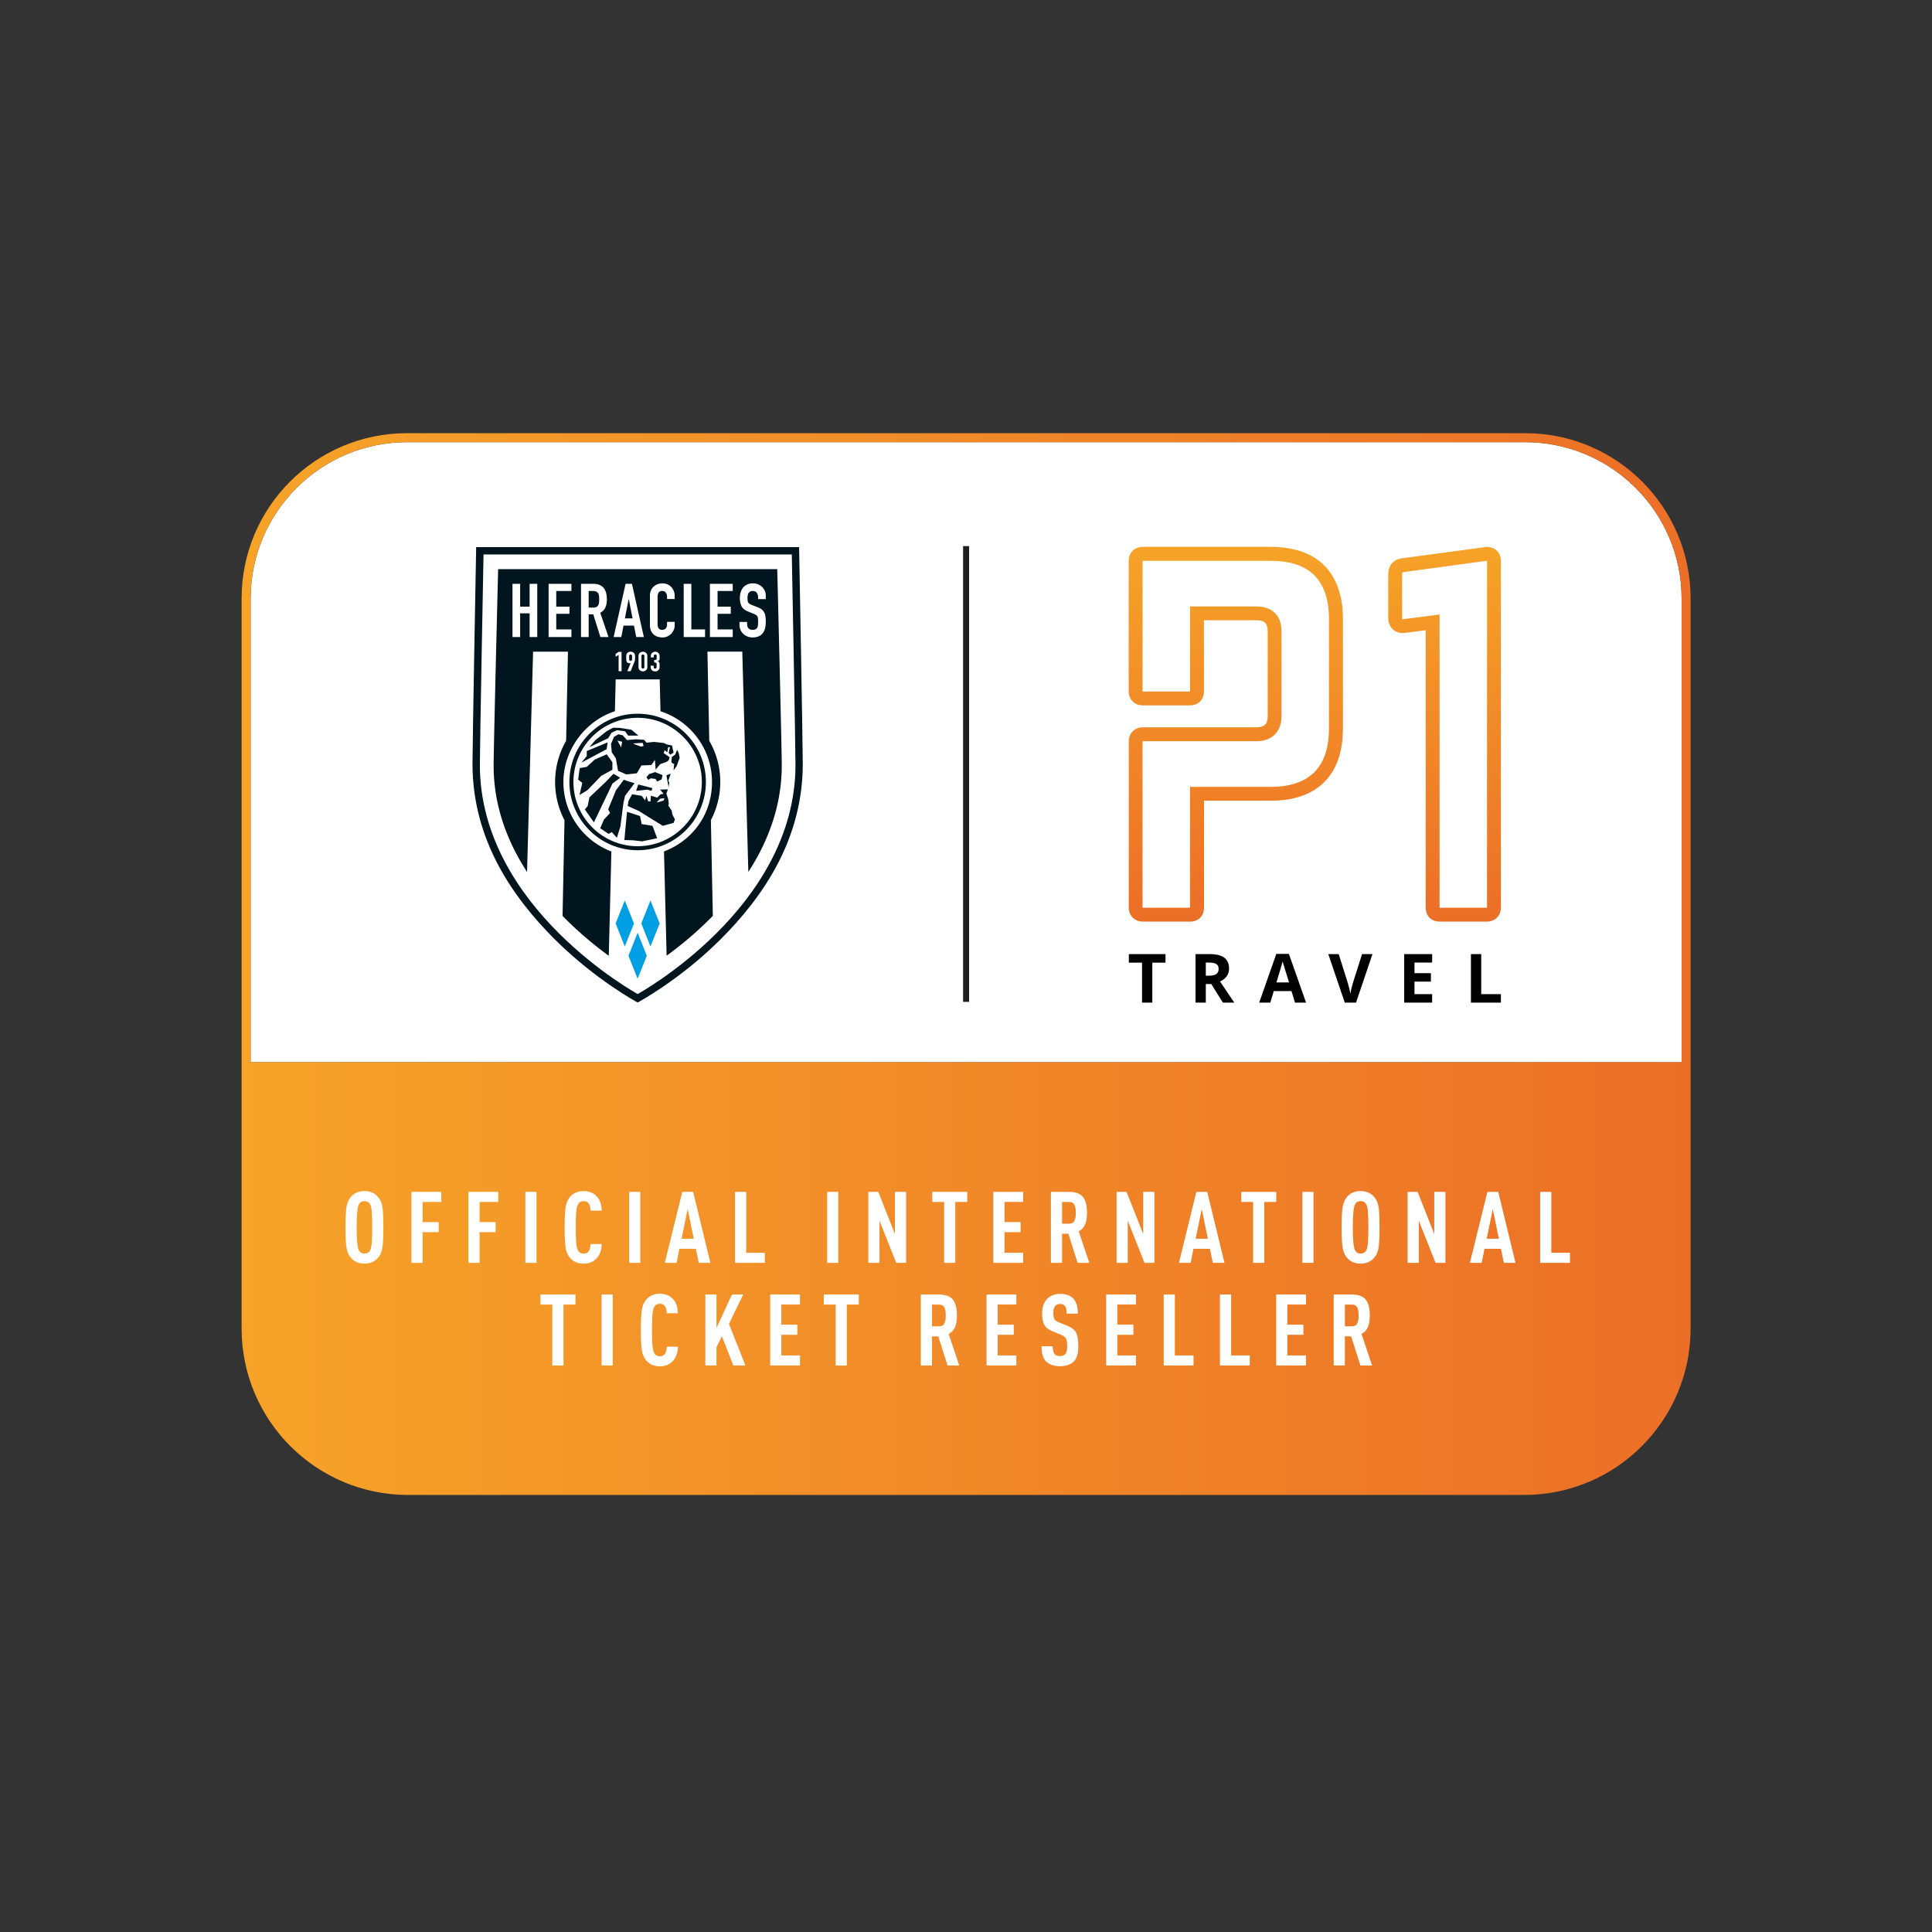 <svg xmlns="http://www.w3.org/2000/svg" xmlns:xlink="http://www.w3.org/1999/xlink" id="a" viewBox="0 0 800 800"><rect x="0" y="0" width="800" height="800" fill="#333333" stroke="none"/><defs><linearGradient id="b" x1="598.16" x2="598.16" y1="225.46" y2="378.66" gradientUnits="userSpaceOnUse"><stop offset="0" stop-color="#f6a328"/><stop offset="1" stop-color="#ec6f27"/></linearGradient><linearGradient xlink:href="#b" id="c" x1="511.7" x2="511.7" y1="225.46" y2="378.66"/><linearGradient xlink:href="#b" id="d" x1="100.04" x2="700.04" y1="399.2" y2="399.2"/><style>.e{fill:url(#d)}.f{fill:url(#c)}.g{fill:url(#b)}.h{stroke:#1d1d1b;stroke-miterlimit:10;stroke-width:2.49px}.h,.i{fill:#fff}.j{fill:#00151d}.k{fill:#009ee2;fill-rule:evenodd}</style></defs><path d="M103.78 247.83c0-35.69 29.04-64.73 64.73-64.73h463.08c35.69 0 64.73 29.04 64.73 64.73v192.03H103.78V247.83Z" class="i"/><path d="M400.04 226.13v188.72" class="h"/><g><g><path d="M617.12 226.62a6.54 6.54 0 0 0-1.49-.17l-9.03 1.22-9.02 1.22-7.72 1.04-8.91 1.2c-1.46.13-2.69.57-3.66 1.29-1.14.85-1.91 2.08-2.25 3.63-.13.58-.2 1.2-.2 1.86v17.93c0 1.1.22 2.1.62 2.96.94 2.05 2.9 3.33 5.39 3.33.4 0 .81-.03 1.16-.09l8.34-1.08v114.78c0 1.71.54 3.13 1.49 4.15 1.02 1.09 2.53 1.72 4.37 1.72h19.42c3.45 0 5.86-2.41 5.86-5.86V232.31c0-2.93-1.74-5.1-4.37-5.69Zm-1.38 40.33V375.88H596.1V254.45l-14.89 1.92c-.22.03-.45.03-.55.02-.03-.09-.07-.26-.07-.54v-17.93c0-.66.13-.88.13-.88s.19-.13.77-.18l1.68-.23 7.72-1.05 9.03-1.23 15.83-2.15V266.93Z" class="g"/><path d="M555.02 246.71c-1.28-5.48-3.75-9.9-7.33-13.21-1.51-1.4-3.23-2.59-5.13-3.58-2.59-1.34-5.53-2.3-8.82-2.87-2.32-.4-4.8-.61-7.46-.61h-53.05c-3.45 0-5.86 2.41-5.86 5.86v53.92c0 3.3 2.21 5.65 5.43 5.84.14 0 .29.02.44.02h19.43c3.56 0 5.86-2.3 5.86-5.86v-29.38h21.79c1.56 0 2.58.29 3.26.79.78.58 1.11 1.44 1.26 2.5.06.4.09.83.09 1.31v35.11c0 1.85-.49 3.13-1.45 3.82-.05.03-.1.07-.15.11l-.33.15c-.1.05-.2.1-.36.19-.04 0-.07.02-.11.02-.12.03-.25.05-.33.08-.13.03-.26.07-.39.1-.06.02-.12.04-.13.04-.42.06-.87.1-1.34.1h-47.08c-.27 0-.53.02-.78.05-3.03.34-5.08 2.63-5.08 5.81v68.74c0 1.67.57 3.1 1.55 4.12 1.04 1.09 2.54 1.74 4.32 1.74h19.43c3.56 0 5.86-2.3 5.86-5.86v-44.2h27.76c1.19 0 2.34-.04 3.4-.12 3.1-.22 5.95-.76 8.53-1.59 1.23-.39 2.4-.86 3.5-1.39 6.3-3.01 10.63-8.15 12.77-15.21.96-3.15 1.48-6.68 1.55-10.58 0-.3.01-.59.01-.89v-45.57c0-.61-.01-1.21-.03-1.8-.1-2.77-.43-5.33-.99-7.71Zm-4.73 34.62v20.46c0 2.65-.23 5.08-.68 7.3-1.65 8.14-6.31 13.33-13.94 15.53-1.95.56-4.08.93-6.42 1.1-.93.07-1.94.1-2.98.1h-33.51v50.06h-19.65v-68.96h47.19c.75 0 1.49-.05 2.24-.17.28-.05.54-.11.8-.19l.38-.09c.29-.06.57-.13.86-.24.27-.1.51-.22.75-.34l.25-.12c.29-.13.57-.27.85-.44.14-.09.26-.18.38-.28 1.77-1.27 3.83-3.76 3.83-8.48v-35.11c0-.75-.05-1.45-.14-2.12-.34-2.43-1.33-4.38-2.87-5.77-1.45-1.31-3.39-2.12-5.73-2.37-.52-.05-1.05-.08-1.6-.08h-27.53v35.24h-19.65v-54.14h53.16c.77 0 1.52.03 2.26.06 3.89.2 7.26.93 10.11 2.19 1.87.83 3.53 1.88 4.95 3.15 3.61 3.25 5.77 7.95 6.46 14.08.16 1.44.25 2.95.25 4.54v25.11Z" class="f"/></g><g><path d="M477.15 415.17h-4.26v-16.55h-5.46v-3.55h15.18v3.55h-5.46v16.55ZM499.3 407.46v7.71h-4.26v-20.1h5.86c2.73 0 4.75.5 6.06 1.49 1.31.99 1.97 2.5 1.97 4.53 0 1.18-.33 2.23-.98 3.15-.65.92-1.57 1.64-2.76 2.17 3.02 4.52 4.99 7.44 5.91 8.76h-4.73l-4.8-7.71h-2.27Zm0-3.46h1.37c1.35 0 2.34-.22 2.98-.67.64-.45.96-1.15.96-2.12s-.33-1.63-.98-2.03c-.66-.4-1.67-.6-3.04-.6h-1.29v5.43ZM536.24 415.17l-1.46-4.78h-7.33l-1.46 4.78h-4.59l7.09-20.18h5.21l7.12 20.18h-4.59Zm-2.47-8.36c-1.35-4.33-2.11-6.79-2.28-7.35-.17-.57-.29-1.02-.36-1.35-.3 1.17-1.17 4.07-2.6 8.7h5.24ZM564.02 395.07h4.3l-6.83 20.1h-4.65l-6.82-20.1h4.3l3.78 11.96c.21.71.43 1.53.65 2.47.22.94.36 1.59.42 1.96.1-.84.44-2.32 1.03-4.43l3.81-11.96ZM593.02 415.17h-11.57v-20.1h11.57v3.49h-7.31v4.41h6.8v3.49h-6.8v5.18h7.31v3.52ZM609.08 415.17v-20.1h4.26v16.58h8.15v3.52h-12.41Z"/></g></g><path d="M700.04 439.85V247.83c0-37.81-30.65-68.46-68.46-68.46H168.5c-37.81 0-68.46 30.65-68.46 68.46v302.24c0 38.08 30.87 68.96 68.96 68.96h462.08c38.08 0 68.96-30.87 68.96-68.96V439.86ZM103.78 247.83c0-35.69 29.04-64.73 64.73-64.73h463.08c35.69 0 64.73 29.04 64.73 64.73v192.03H103.78V247.83Z" class="e"/><g><path d="M319.16 356.6c-6.13 11.67-14.29 21.66-22.45 29.8-16.32 16.27-32.67 25.22-32.67 25.22s-16.35-8.95-32.67-25.22c-8.16-8.14-16.33-18.13-22.45-29.8-6.13-11.66-10.22-25.01-10.22-39.85 0-7.97 1.52-87.16 1.52-87.16h127.65s1.52 79.19 1.52 87.16c0 14.83-4.09 28.18-10.22 39.85Z" class="i"/><path d="M330.9 226.55H197.17s-1.52 81.52-1.52 89.82c0 15.45 4.1 29.36 10.49 41.51 6.38 12.15 15.05 22.56 23.55 31.04 17 16.95 34.34 26.19 34.34 26.19s17.34-9.2 34.34-26.15c8.5-8.48 17.17-18.91 23.55-31.07 6.38-12.15 10.49-26.06 10.49-41.51 0-8.3-1.52-89.82-1.52-89.82Zm-11.74 130.04c-6.13 11.67-14.29 21.66-22.45 29.8-16.32 16.27-32.67 25.22-32.67 25.22s-16.35-8.95-32.67-25.22c-8.16-8.14-16.33-18.13-22.45-29.8-6.13-11.66-10.22-25.01-10.22-39.85 0-7.97 1.52-87.16 1.52-87.16h127.65s1.52 79.19 1.52 87.16c0 14.83-4.09 28.18-10.22 39.85Z" class="j"/><path d="M321.81 235.67H206.27s-1.87 74.06-1.87 81.33c0 13.54 3.73 25.72 9.33 36.37 1.4 2.66 2.91 5.23 4.51 7.69l2.5-91.21h14.44l-.76 36.91a33.961 33.961 0 0 0-4.56 17.04c0 5.7 1.4 11.08 3.89 15.82l-.81 39.64c.43.44.86.88 1.3 1.31 6.35 6.33 12.67 11.42 17.84 15.2l1.08-43.19c-11.6-4.41-19.87-15.64-19.87-28.78s8.96-25.29 21.32-29.29l.33-13.18h18.23l.33 13.18c12.36 4 21.32 15.61 21.32 29.28s-8.27 24.36-19.87 28.77l1.08 43.19c5.17-3.77 11.49-8.87 17.84-15.2.43-.43.86-.87 1.3-1.31l-.81-39.64a33.968 33.968 0 0 0 3.89-15.82c0-6.2-1.66-12.02-4.56-17.04l-.76-36.91h14.44l2.5 91.21c1.6-2.47 3.11-5.03 4.51-7.69 5.59-10.65 9.33-22.83 9.33-36.37 0-7.27-1.87-81.33-1.87-81.33Z" class="j"/><path d="m264.03 386.23-3.79 9.53 3.79 9.52 3.8-9.52-3.8-9.53zM258.71 372.86l-3.79 9.52 3.79 9.53 3.8-9.53-3.8-9.52zM269.35 372.86l-3.8 9.52 3.8 9.53 3.8-9.53-3.8-9.52z" class="k"/><path d="M264.03 295.54c-15.58 0-28.26 12.68-28.26 28.26s12.68 28.27 28.26 28.27 28.27-12.68 28.27-28.27-12.68-28.26-28.27-28.26Zm0 54.86c-14.66 0-26.59-11.93-26.59-26.59s11.93-26.59 26.59-26.59 26.59 11.93 26.59 26.59-11.93 26.59-26.59 26.59Z" class="j"/><g><path d="m275.95 321.03.91 4.91.26-1.75-.36-1.03.99-2.82-1.8.69zM272.1 323.61l1.85-.86.41-1.78-3.09-1.27-2.5.82-1.1 1.34.78 1.08 1.03-.64 1.95.23.67 1.08zM264.3 324.84l-.91 2.65 4.68-.52 1.74.52.29-1.15-2-.54-3.8-.96zM281.02 311.75l-.63-1.25-.36.78-.42 1.18-1.39.96-.24 2.14.74.73.44-.13-.25 2.87 1.28-1.85 1.25-3.39-.42-2.04zM243.27 327.18l5.69-5.93 4.62-2.52v-3.12l-2.36-3.27-4.99 2.2-.05.05-3.22 2.95-2.92.52-.64 4.77 1.72 1.34-1.15 5.01 3.3-2zM253.23 303.4l2.22-1.04 3.41.46 1.22 1.77h4.26l-2.88-2.41-4.8-.77-2.78-.08-2.74 1.48-4.63 3.68-2.43 2.85 7.76-3.67 1.39-2.27z" class="j"/><path d="m251.62 307.4-8.66 3.59.01 2.11-2.25 2.7 10.48-5.58.42-2.82zM261.13 326.47l1.64-2.16-3-.9-1.48-.54-3.24 4.39-3.22 7.86.77 1.52-2.52 2.74-1.55 3.57 3.44 2.33 1.36-.72 2.11 2.35 1.44-4.64 1.27-9.77.66-2.98 2.32-3.05zM256.84 322.05l-2.83-1.63-3.14 3.29-6.81 6.47-.7 3.53-1.18 1.48 3.75 5.33 7.69-16.09 3.22-2.38zM265.69 341.23l-.66-3.3-5.39-1.78-1.11 11.7 3.61.09 3.68.45 6.29-1.3-1.92-5.12-4.5-.74z" class="j"/><path d="m278.11 335.6-.02-.03-1.38-2.01.18-.49-.05-1.06-.17-1.18-.74-2.22.63-1.76-3.23.11 1.45 1.74-1.28.21-1.38 1.38-1.37-.45-1.23-.35-.17 2.4-.99-.1-.71-2.28-.51 1.89-1.44-1.86-3.95-.65-1.51 2.77-.33 2.06 4.68 2.13 3.96 2.47 5.88 3.63 4.49-1.22.55-1.45-1.02-1.91-.35-1.77Zm-3.33-4.11-2.68.81-.04-.21 1.29-1.37 1.8-.2-.37.97ZM277.59 312.47l1.32-.86-.44-1.96-.17-.92-2.35-.52-1.01-.54-4.11-.47-3.12.33-.99-1.19-3.3-.21-3.8.31-1.78-1.97-1.76-.42-1.83 1.05-1.24 2.95.32 3.51 1.65 2.39.94 5.21 3.36 1.5 4.42-.45 1.9-3.25 4.11-.19 1.48-2.11.3 4.03 1.91-2.31 2.6-.92.88-.62.42-1.26-2.44-1.71.3-1.23 1.16.85.36-2.09h.74l-.56 2.39.7.66Zm-20.36-2.99-1.58-2.82 1.94.47-.36 2.35Zm8.21-.32-1.49-.55-1.73-.62.54-.2 3.35-.2.39 1.3-1.05.27Z" class="j"/></g><g><path d="m256.15 271.14-1.23.84v-1.21l1.23-.84h1.23v7.99h-1.23v-6.78ZM261.14 274.56l-.02-.02s-.1.05-.19.07c-.08.02-.2.03-.33.03-.22 0-.42-.05-.6-.15-.19-.1-.33-.22-.43-.37a.803.803 0 0 1-.13-.24c-.03-.09-.06-.2-.08-.33-.02-.13-.03-.3-.04-.51 0-.21-.01-.47-.01-.78 0-.26 0-.48.01-.65 0-.17.02-.31.04-.43s.05-.21.08-.3c.04-.08.08-.17.14-.26.16-.25.38-.44.65-.57.27-.13.57-.2.91-.2s.64.07.91.21c.27.14.48.33.64.57.06.09.1.18.14.26.04.08.07.18.09.3.02.12.03.26.04.43 0 .17.01.38.01.65 0 .25 0 .45-.01.61 0 .16-.02.3-.04.42s-.04.22-.07.31c-.03.09-.06.19-.1.3l-1.62 4.02h-1.38l1.4-3.36Zm-.62-1.5c0 .17.06.31.18.42.12.1.26.16.42.16s.3-.05.42-.16c.12-.1.18-.24.18-.42v-1.48c0-.17-.06-.31-.18-.42-.12-.1-.26-.16-.42-.16s-.3.05-.42.16c-.12.1-.18.24-.18.42v1.48ZM264.39 271.58c0-.27.05-.51.15-.72.1-.21.24-.39.4-.54.17-.15.36-.26.59-.34.22-.08.45-.12.69-.12s.47.04.69.12a1.677 1.677 0 0 1 .98.88c.1.21.15.45.15.72v4.69a1.655 1.655 0 0 1-.55 1.26c-.17.15-.36.26-.58.34-.22.08-.45.12-.69.12s-.47-.04-.69-.12c-.22-.08-.42-.19-.59-.34a1.655 1.655 0 0 1-.55-1.26v-4.69Zm1.23 4.69c0 .16.06.3.17.41.11.11.26.16.43.16s.32-.05.43-.16a.55.55 0 0 0 .17-.41v-4.69c0-.16-.06-.3-.17-.41-.11-.11-.26-.16-.43-.16s-.32.05-.43.16c-.11.11-.17.25-.17.41v4.69ZM270.94 273.29c.37 0 .63-.04.77-.12.14-.08.21-.27.21-.57v-1.03c0-.16-.05-.3-.16-.4a.64.64 0 0 0-.44-.16c-.22 0-.37.06-.46.19-.09.13-.14.25-.14.37v.65h-1.23v-.66c0-.23.05-.45.14-.66.1-.21.23-.39.4-.54.17-.15.37-.27.59-.36.23-.09.47-.13.72-.13.34 0 .62.06.84.19a1.762 1.762 0 0 1 .71.66c.06.09.11.2.15.33.04.12.06.27.08.45.02.18.03.39.03.65 0 .28 0 .5-.02.67-.01.17-.04.32-.1.43-.05.12-.13.22-.23.3-.1.08-.24.17-.42.27.19.11.34.22.44.31.1.1.18.21.22.34.05.13.08.29.08.47s.01.42.01.7c0 .26 0 .48-.02.65-.01.17-.03.32-.05.43-.02.12-.06.22-.1.3a1.86 1.86 0 0 1-.75.78c-.24.14-.55.21-.93.21-.19 0-.4-.03-.62-.09-.22-.06-.41-.16-.59-.29-.18-.13-.32-.31-.44-.53-.12-.22-.18-.48-.18-.8v-.65h1.23v.6c0 .18.05.33.16.44.11.12.26.17.44.17s.33-.06.44-.17c.11-.12.16-.27.16-.47v-1.14c0-.16-.01-.28-.04-.38a.464.464 0 0 0-.15-.23c-.07-.06-.17-.09-.3-.11a3.19 3.19 0 0 0-.49-.03v-1.01Z" class="i"/></g><g><path d="M212.21 241.75h3.17v9.44h3.92v-9.44h3.17v22.03h-3.17v-9.81h-3.92v9.81h-3.17v-22.03ZM227.16 241.75h9.45v2.97h-6.28v6.47h5.47v2.97h-5.47v6.47h6.28v3.16h-9.45v-22.03ZM240.59 241.75h5.1c3.73 0 5.6 2.16 5.6 6.47 0 1.28-.2 2.38-.61 3.3-.4.92-1.11 1.66-2.13 2.21l3.42 10.06h-3.36l-2.95-9.41h-1.9v9.41h-3.17v-22.03Zm3.17 9.84h1.8c.56 0 1.01-.08 1.34-.23.33-.15.59-.38.76-.67.18-.29.3-.64.36-1.07.06-.42.09-.91.09-1.47s-.03-1.05-.09-1.47c-.06-.42-.19-.78-.39-1.08-.2-.3-.47-.52-.82-.67-.35-.14-.82-.22-1.4-.22h-1.65v6.87ZM259.03 241.75h2.64l4.94 22.03h-3.17l-.93-4.73h-4.32l-.93 4.73h-3.17l4.95-22.03Zm1.34 6.34h-.06l-1.55 7.98h3.17l-1.56-7.98ZM279.38 258.86c0 .68-.13 1.33-.39 1.95-.26.62-.62 1.16-1.07 1.62-.46.46-.99.84-1.6 1.11-.61.28-1.27.42-1.97.42-.6 0-1.21-.08-1.84-.25-.62-.17-1.18-.45-1.68-.85-.5-.4-.91-.93-1.23-1.59-.32-.66-.48-1.5-.48-2.51v-12.13c0-.72.12-1.39.37-2.01.25-.62.6-1.16 1.06-1.61.46-.45 1-.81 1.63-1.07.63-.26 1.33-.39 2.1-.39.73 0 1.4.13 2.02.39a5 5 0 0 1 1.62 1.08c.46.46.81 1.02 1.07 1.67.26.65.39 1.36.39 2.12v1.24h-3.17V247c0-.62-.18-1.16-.53-1.61-.35-.45-.83-.68-1.43-.68-.79 0-1.31.24-1.57.73s-.39 1.1-.39 1.84v11.26c0 .64.14 1.18.42 1.61.28.43.78.65 1.51.65.21 0 .43-.04.67-.11.24-.07.46-.19.65-.36.2-.16.36-.39.48-.68.12-.29.19-.65.19-1.08v-1.08h3.17v1.36ZM283.1 241.75h3.17v18.88h5.68v3.16h-8.85v-22.03ZM293.96 241.75h9.45v2.97h-6.28v6.47h5.47v2.97h-5.47v6.47h6.28v3.16h-9.45v-22.03ZM317.08 248.09h-3.17v-.71c0-.72-.17-1.35-.51-1.87-.34-.53-.92-.79-1.73-.79-.44 0-.79.08-1.07.25-.28.17-.5.38-.65.63-.16.26-.26.56-.33.9-.06.34-.09.7-.09 1.07 0 .43.02.8.05 1.1.03.3.11.56.23.77.13.22.31.41.54.57.24.17.56.33.98.49l2.43.96c.7.27 1.28.58 1.71.94.44.36.77.78 1.01 1.27.24.48.4 1.04.48 1.67.08.63.13 1.35.13 2.15 0 .93-.09 1.79-.28 2.58-.19.79-.49 1.48-.92 2.04-.42.57-.99 1.02-1.69 1.35-.71.33-1.57.49-2.58.49-.77 0-1.48-.13-2.15-.4-.66-.27-1.23-.63-1.71-1.1-.48-.46-.86-1.02-1.14-1.66-.28-.64-.42-1.33-.42-2.07v-1.18h3.17v.99c0 .58.17 1.1.51 1.56.34.46.92.7 1.73.7.54 0 .96-.08 1.26-.23.3-.15.53-.37.68-.65.16-.28.25-.62.3-1.04.04-.41.06-.87.06-1.36 0-.58-.02-1.05-.06-1.42-.04-.37-.13-.67-.26-.9-.14-.23-.32-.41-.56-.56-.24-.14-.55-.3-.95-.46l-2.27-.93c-1.37-.56-2.29-1.29-2.75-2.21-.47-.92-.7-2.07-.7-3.45 0-.82.11-1.61.34-2.35.23-.74.56-1.38 1.01-1.92.44-.54 1.01-.96 1.69-1.28.68-.32 1.48-.48 2.4-.48.79 0 1.51.14 2.16.43.65.29 1.21.67 1.68 1.14.47.48.82 1.01 1.07 1.59.25.59.37 1.19.37 1.81v1.55Z" class="i"/></g></g><g><path d="M158.37 499.9c.25 1.72.37 4.49.37 8.32s-.12 6.6-.37 8.32c-.25 1.72-.84 3.12-1.77 4.19-1.4 1.68-3.3 2.52-5.7 2.52s-4.29-.84-5.7-2.52c-.91-1.1-1.49-2.51-1.75-4.23-.26-1.72-.39-4.48-.39-8.28s.13-6.56.39-8.28c.26-1.72.85-3.13 1.75-4.23 1.4-1.68 3.3-2.52 5.7-2.52s4.29.84 5.7 2.52c.94 1.07 1.53 2.47 1.77 4.19Zm-4.44 14.91c.12-1.45.19-3.64.19-6.59s-.06-5.14-.19-6.58c-.12-1.45-.39-2.5-.81-3.16-.47-.74-1.21-1.12-2.23-1.12s-1.72.37-2.19 1.12c-.69 1.1-1.03 4.35-1.03 9.74s.34 8.64 1.03 9.74c.47.74 1.2 1.11 2.19 1.11s1.76-.37 2.23-1.11c.41-.66.68-1.71.81-3.16ZM182.73 497.7h-7.72v8.34h6.65v4.17h-6.65v12.72h-4.62v-29.4h12.34v4.17ZM206.31 497.7h-7.72v8.34h6.65v4.17h-6.65v12.72h-4.62v-29.4h12.34v4.17ZM222.16 522.92h-4.62v-29.4h4.62v29.4ZM249.16 515.12c-.08 2.78-.9 4.87-2.44 6.28-1.32 1.24-3.01 1.86-5.08 1.86-2.39 0-4.29-.84-5.7-2.52-.91-1.1-1.49-2.51-1.75-4.23-.26-1.72-.39-4.48-.39-8.28s.13-6.56.39-8.28c.26-1.72.85-3.13 1.75-4.23 1.4-1.68 3.3-2.52 5.7-2.52 2.09 0 3.81.63 5.16 1.9 1.49 1.35 2.27 3.41 2.35 6.19h-4.62c-.06-1.32-.29-2.27-.7-2.85-.44-.72-1.17-1.07-2.19-1.07s-1.72.37-2.19 1.12c-.41.66-.69 1.71-.83 3.16-.14 1.45-.21 3.64-.21 6.58s.07 5.14.21 6.59c.14 1.44.41 2.5.83 3.16.47.74 1.2 1.11 2.19 1.11s1.75-.36 2.19-1.07c.41-.63.65-1.6.7-2.89h4.62ZM265.14 522.92h-4.62v-29.4h4.62v29.4ZM294.16 522.92h-4.83l-1.2-5.82h-6.81l-1.16 5.82h-4.87l7.23-29.4h4.5l7.14 29.4Zm-6.89-9.99-2.52-12.3-2.52 12.3h5.04ZM316.7 522.92h-12.34v-29.4h4.62v25.23h7.72v4.17ZM347.13 522.92h-4.62v-29.4h4.62v29.4ZM375.2 522.92h-4.09l-6.94-17.46v17.46h-4.62v-29.4h4.13l6.89 17.46v-17.46h4.62v29.4ZM400.51 497.7h-4.95v25.23h-4.62V497.7h-4.91v-4.17h14.49v4.17ZM423.67 522.92h-12.34v-29.4h12.34v4.17h-7.72v8.34h6.65v4.17h-6.65v8.55h7.72v4.17ZM451.05 522.92h-4.83l-3.84-12.06h-2.6v12.06h-4.62v-29.4h7.43c2.67 0 4.59.68 5.76 2.04 1.17 1.36 1.75 3.57 1.75 6.63 0 1.95-.25 3.55-.76 4.79-.51 1.24-1.4 2.2-2.66 2.89l4.38 13.05Zm-6.15-17.4c.38-.78.58-1.89.58-3.32s-.19-2.54-.58-3.32c-.39-.79-1.14-1.18-2.27-1.18h-2.85v9h2.85c1.13 0 1.88-.39 2.27-1.18ZM478.01 522.92h-4.09l-6.94-17.46v17.46h-4.62v-29.4h4.13l6.9 17.46v-17.46h4.62v29.4ZM507.03 522.92h-4.83l-1.2-5.82h-6.81l-1.16 5.82h-4.87l7.23-29.4h4.5l7.14 29.4Zm-6.89-9.99-2.52-12.3-2.52 12.3h5.04ZM528.46 497.7h-4.95v25.23h-4.62V497.7h-4.91v-4.17h14.49v4.17ZM543.9 522.92h-4.62v-29.4h4.62v29.4ZM570.86 499.9c.25 1.72.37 4.49.37 8.32s-.12 6.6-.37 8.32c-.25 1.72-.84 3.12-1.78 4.19-1.4 1.68-3.3 2.52-5.7 2.52s-4.29-.84-5.7-2.52c-.91-1.1-1.49-2.51-1.75-4.23-.26-1.72-.39-4.48-.39-8.28s.13-6.56.39-8.28c.26-1.72.85-3.13 1.75-4.23 1.4-1.68 3.3-2.52 5.7-2.52s4.29.84 5.7 2.52c.94 1.07 1.53 2.47 1.78 4.19Zm-4.44 14.91c.12-1.45.19-3.64.19-6.59s-.06-5.14-.19-6.58c-.12-1.45-.39-2.5-.8-3.16-.47-.74-1.21-1.12-2.23-1.12s-1.72.37-2.19 1.12c-.69 1.1-1.03 4.35-1.03 9.74s.34 8.64 1.03 9.74c.47.74 1.2 1.11 2.19 1.11s1.76-.37 2.23-1.11c.41-.66.68-1.71.8-3.16ZM598.52 522.92h-4.09l-6.94-17.46v17.46h-4.62v-29.4H587l6.9 17.46v-17.46h4.62v29.4ZM627.54 522.92h-4.83l-1.2-5.82h-6.81l-1.16 5.82h-4.87l7.23-29.4h4.5l7.14 29.4Zm-6.89-9.99-2.52-12.3-2.52 12.3h5.04ZM650.09 522.92h-12.34v-29.4h4.62v25.23h7.72v4.17ZM238.28 540.2h-4.95v25.23h-4.62V540.2h-4.91v-4.17h14.49v4.17ZM253.72 565.42h-4.62v-29.4h4.62v29.4ZM280.72 557.62c-.08 2.78-.9 4.87-2.44 6.28-1.32 1.24-3.01 1.86-5.08 1.86-2.39 0-4.29-.84-5.7-2.52-.91-1.1-1.49-2.51-1.75-4.23-.26-1.72-.39-4.48-.39-8.28s.13-6.56.39-8.28c.26-1.72.85-3.13 1.75-4.23 1.4-1.68 3.3-2.52 5.7-2.52 2.09 0 3.81.63 5.16 1.9 1.49 1.35 2.27 3.41 2.35 6.19h-4.62c-.06-1.32-.29-2.27-.7-2.85-.44-.72-1.17-1.07-2.19-1.07s-1.72.37-2.19 1.12c-.41.66-.69 1.71-.83 3.16-.14 1.45-.21 3.64-.21 6.58s.07 5.14.21 6.59c.14 1.44.41 2.5.83 3.16.47.74 1.2 1.11 2.19 1.11s1.75-.36 2.19-1.07c.41-.63.65-1.6.7-2.89h4.62ZM308.67 565.42h-5l-4.75-12.1-2.23 4.54v7.56h-4.62v-29.4h4.62v13.83l6.4-13.83h4.67l-5.9 12.18 6.81 17.22ZM331.26 565.42h-12.34v-29.4h12.34v4.17h-7.72v8.34h6.65v4.17h-6.65v8.55h7.72v4.17ZM355.61 540.2h-4.95v25.23h-4.62V540.2h-4.91v-4.17h14.49v4.17ZM397.19 565.42h-4.83l-3.84-12.06h-2.6v12.06h-4.62v-29.4h7.43c2.67 0 4.59.68 5.76 2.04 1.17 1.36 1.75 3.57 1.75 6.63 0 1.95-.25 3.55-.76 4.79-.51 1.24-1.4 2.2-2.66 2.89l4.38 13.05Zm-6.15-17.4c.39-.78.58-1.89.58-3.32s-.19-2.54-.58-3.32c-.39-.79-1.14-1.18-2.27-1.18h-2.85v9h2.85c1.13 0 1.88-.39 2.27-1.18ZM420.85 565.42h-12.34v-29.4h12.34v4.17h-7.72v8.34h6.65v4.17h-6.65v8.55h7.72v4.17ZM446.53 557.29c0 3.08-.63 5.24-1.9 6.48-1.35 1.29-3.26 1.94-5.74 1.94s-4.4-.65-5.7-1.94-1.9-3.37-1.9-6.32h4.62c0 1.57.27 2.67.83 3.3.47.52 1.18.78 2.15.78 1.02 0 1.76-.27 2.23-.83.52-.6.78-1.69.78-3.26s-.17-2.65-.52-3.24c-.34-.59-1.09-1.12-2.25-1.59l-3.51-1.45c-1.51-.63-2.57-1.46-3.18-2.5s-.91-2.66-.91-4.89c0-2.73.8-4.8 2.39-6.23 1.35-1.18 3.03-1.78 5.04-1.78 2.28 0 4.05.59 5.29 1.78 1.38 1.35 2.06 3.48 2.06 6.4h-4.62c0-1.49-.23-2.53-.7-3.14-.44-.58-1.13-.87-2.06-.87-.83 0-1.49.28-1.98.83-.52.61-.79 1.57-.79 2.89 0 1.21.15 2.07.45 2.58.3.51.96.97 1.98 1.38l3.47 1.4c1.73.72 2.91 1.65 3.53 2.81s.93 2.97.93 5.45ZM470.39 565.42h-12.34v-29.4h12.34v4.17h-7.72v8.34h6.65v4.17h-6.65v8.55h7.72v4.17ZM494.21 565.42h-12.34v-29.4h4.62v25.23h7.72v4.17ZM517.5 565.42h-12.34v-29.4h4.62v25.23h7.72v4.17ZM540.78 565.42h-12.34v-29.4h12.34v4.17h-7.72v8.34h6.65v4.17h-6.65v8.55h7.72v4.17ZM568.15 565.42h-4.83l-3.84-12.06h-2.6v12.06h-4.62v-29.4h7.43c2.67 0 4.59.68 5.76 2.04 1.17 1.36 1.75 3.57 1.75 6.63 0 1.95-.25 3.55-.76 4.79-.51 1.24-1.4 2.2-2.66 2.89l4.38 13.05Zm-6.15-17.4c.38-.78.58-1.89.58-3.32s-.19-2.54-.58-3.32c-.39-.79-1.14-1.18-2.27-1.18h-2.85v9h2.85c1.13 0 1.88-.39 2.27-1.18Z" class="i"/></g></svg>